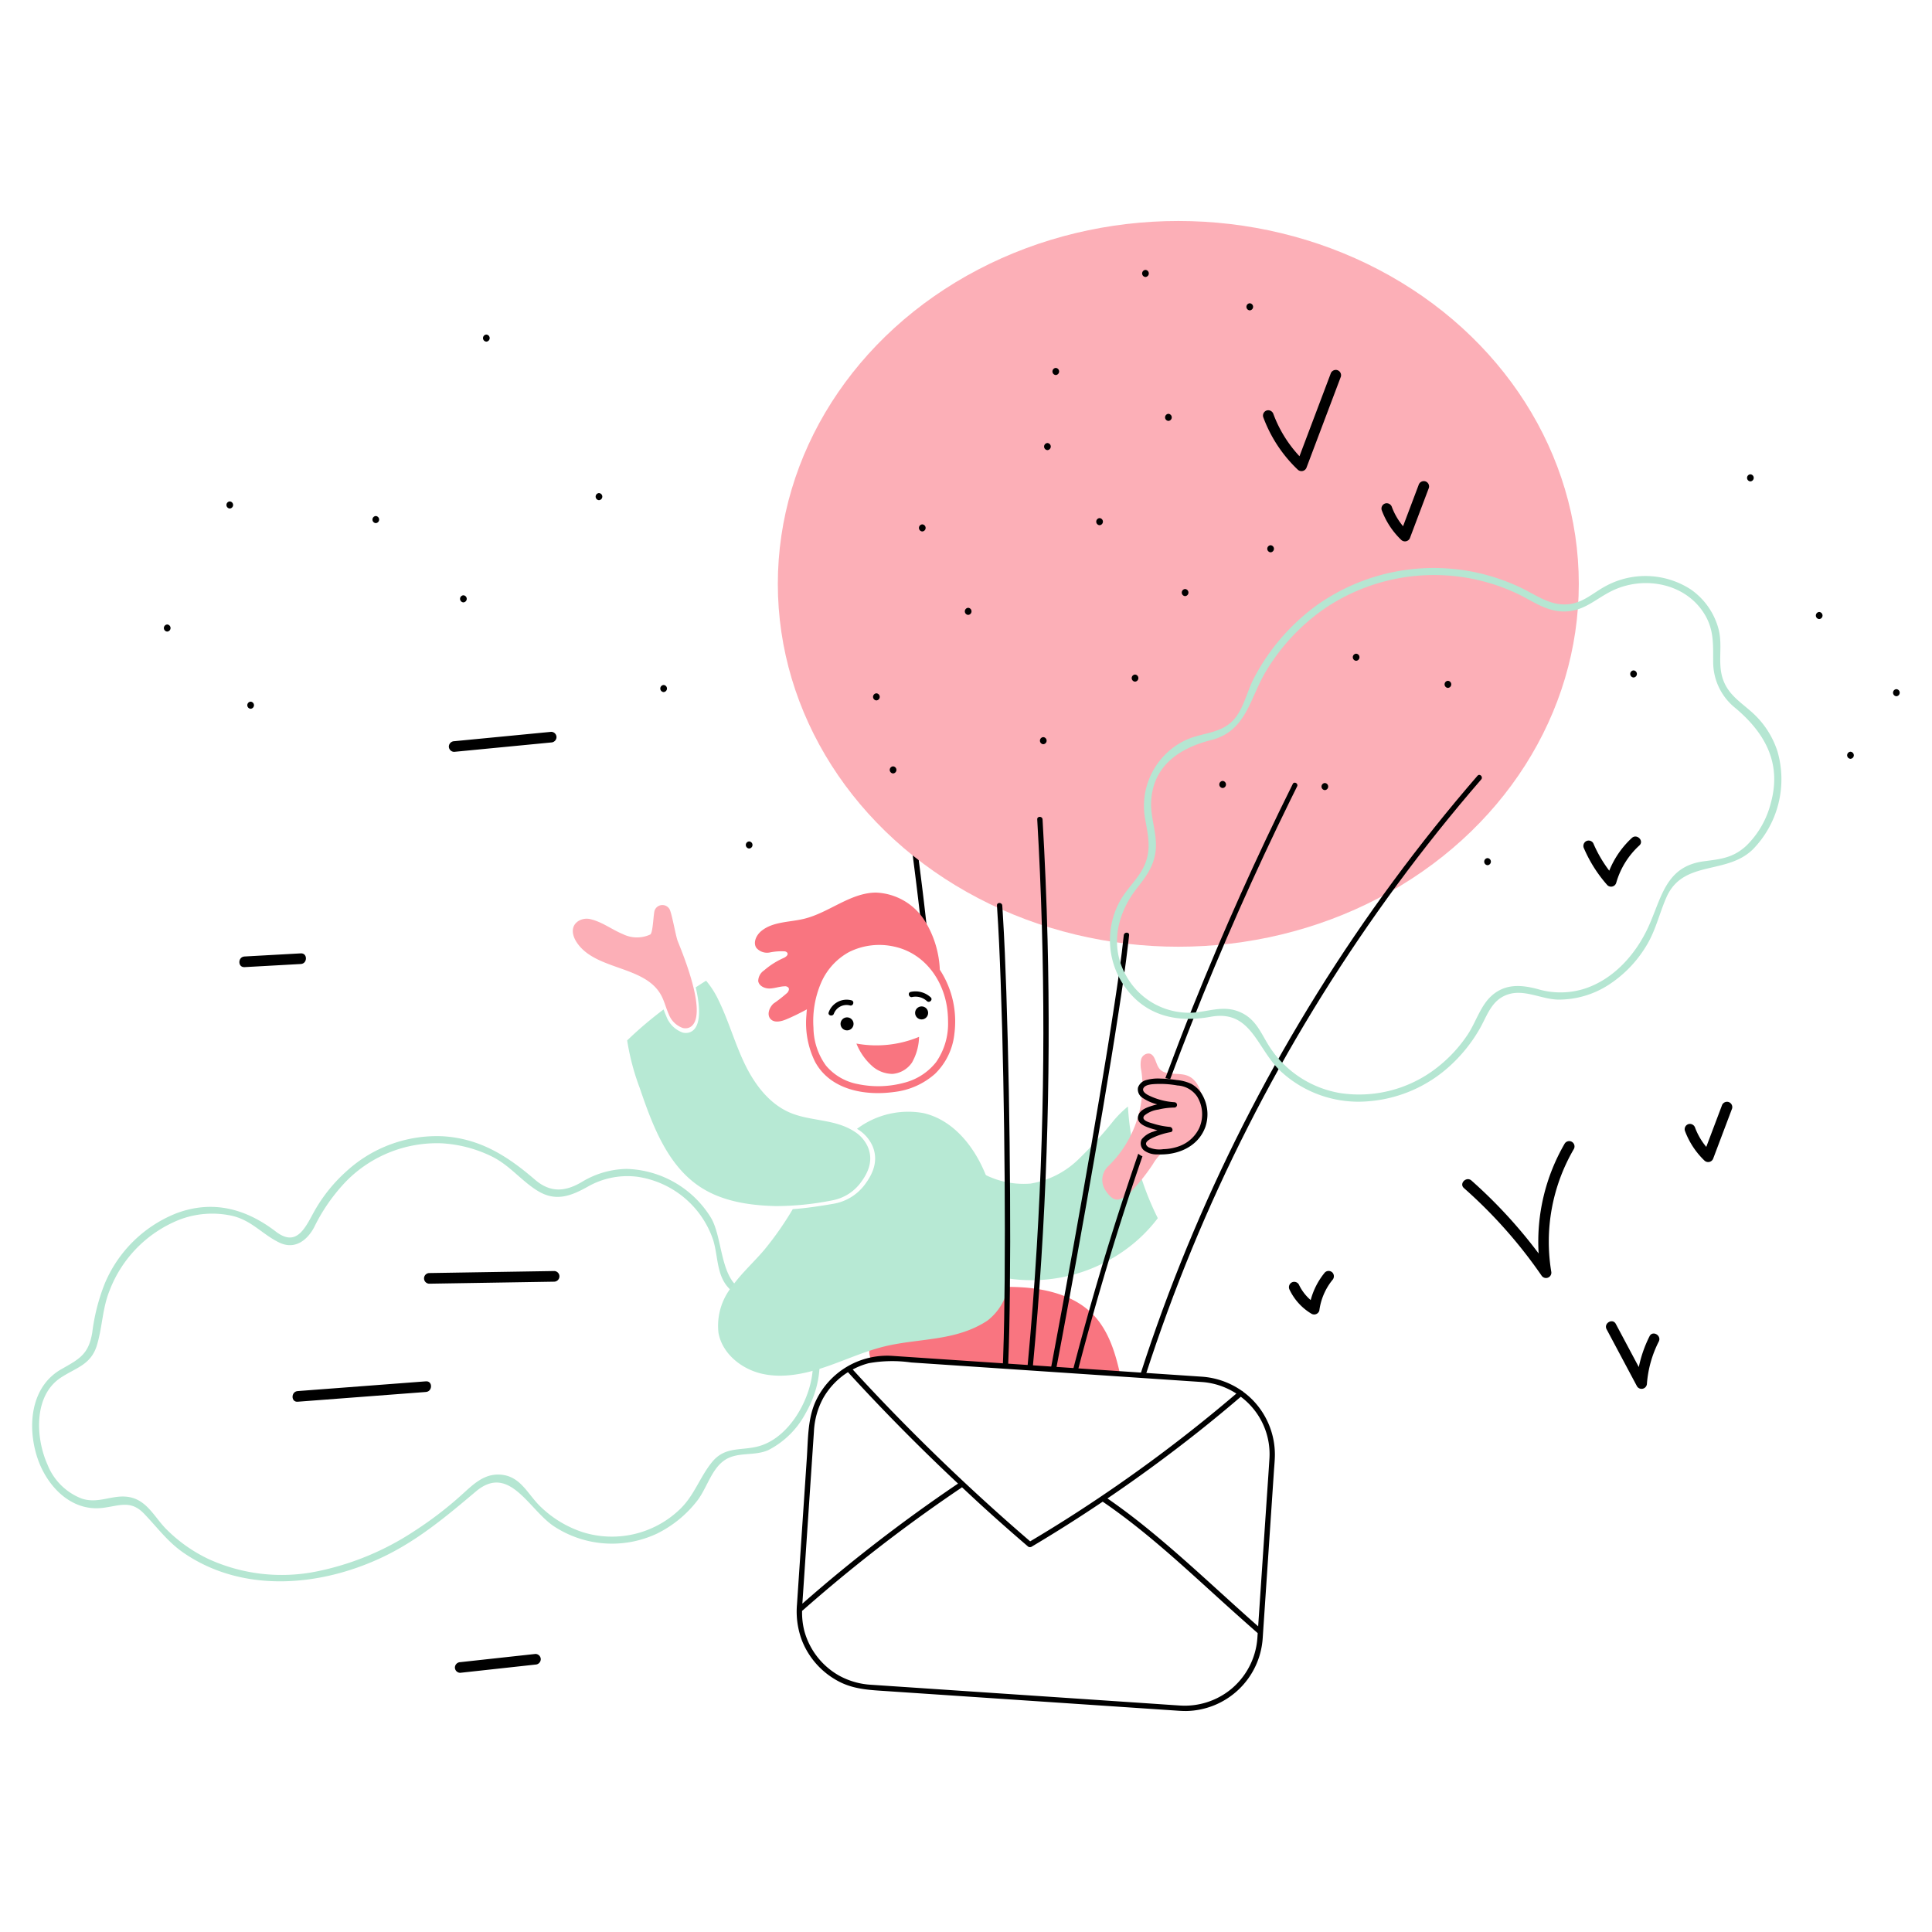 <svg xmlns="http://www.w3.org/2000/svg" viewBox="0 0 300 300"><defs><style>.a{fill:#b5e6d2;}.b{fill:#f97580;}.c{fill:#fcafb7;}.d{fill:#b7e9d4;}</style></defs><title>Message Sent</title><path class="a" d="M125.441,205.245a9.65,9.65,0,0,0-6.071-4.272,5.7,5.7,0,0,0-2-.215c-5.855-.028-4.8-8.166-7.024-11.751a15.9,15.9,0,0,0-13.037-7.5,13.866,13.866,0,0,0-7,2.05c-2.557,1.509-4.865,1.666-7.228-.368-4.259-3.665-8.493-6.389-14.3-6.75a20.757,20.757,0,0,0-14.91,5.369,24.346,24.346,0,0,0-5.272,6.654c-1.383,2.57-2.723,5.108-5.768,2.777-4.618-3.536-9.75-4.958-15.422-2.849a20.066,20.066,0,0,0-11.144,10.928,30.85,30.85,0,0,0-1.937,7.58c-.558,3.386-1.97,4.109-4.785,5.7-4.8,2.711-5.327,8.881-3.761,13.7,1.426,4.386,5.2,8.456,10.176,7.843,2.543-.312,4.324-1.259,6.391.88s3.664,4.39,6.188,6.12c9.159,6.276,21.141,5.243,30.793.689,5.49-2.59,9.967-6.358,14.559-10.232,5.277-4.45,8.281,3,12.3,5.518a16.424,16.424,0,0,0,15.873,1,17.885,17.885,0,0,0,6.2-5.082c1.516-1.946,2.235-5.042,4.386-6.382,2-1.25,4.535-.513,6.695-1.5a13.556,13.556,0,0,0,5.755-5.708C127.59,215.15,128.239,209.558,125.441,205.245Zm-7.879,19.39c-2.672.639-5.033-.027-7.013,2.418s-2.775,5.323-5.205,7.518a15.217,15.217,0,0,1-14.816,3.358,17.012,17.012,0,0,1-6.72-4.1c-1.884-1.865-2.969-4.523-5.915-4.832-2.722-.286-4.444,1.544-6.3,3.206a57.24,57.24,0,0,1-7.146,5.468,42.888,42.888,0,0,1-15.323,6.351,27.35,27.35,0,0,1-16.664-1.9,23.317,23.317,0,0,1-6.686-4.724c-1.8-1.831-2.964-4.463-5.75-4.939-2.564-.438-4.728,1.127-7.364.227a9.326,9.326,0,0,1-5.278-5.244c-1.852-4.118-2.21-10.689,2.043-13.509,2.367-1.57,4.7-1.982,5.631-5.064.845-2.814.84-5.723,1.971-8.506a19.232,19.232,0,0,1,10.763-10.941,14.253,14.253,0,0,1,8.344-.608c2.986.733,4.613,2.854,7.2,4.116,2.422,1.183,4.356-.31,5.455-2.376a27.922,27.922,0,0,1,5.018-7.178,19.755,19.755,0,0,1,14.733-5.846,20.244,20.244,0,0,1,7.805,2.034c2.8,1.369,4.555,3.753,7.122,5.338,2.8,1.727,5.145.84,7.758-.612a12.412,12.412,0,0,1,7.768-1.56,14.648,14.648,0,0,1,11.747,9.817c.824,2.665.475,5.7,2.691,7.735a5.34,5.34,0,0,0,3.148,1.518,3.359,3.359,0,0,0,.758.05,16.839,16.839,0,0,0,2.23.293c4.42,1.2,6.849,5.946,6.643,10.293C125.984,217.187,122.511,223.452,117.562,224.635Z"/><path d="M143.986,144.582c-.226-2-.448-3.992-.691-5.985q-1.251-10.253-2.8-20.467c-.079-.524-.876-.3-.8.22q1.836,12.141,3.241,24.342A16.592,16.592,0,0,0,143.986,144.582Z"/><path class="b" d="M145.935,150.579a15.6,15.6,0,0,0-2.28-7.514,9.4,9.4,0,0,0-7.67-4.466c-3.978.047-7.263,3.131-11.129,4.071-2.26.55-4.831.417-6.631,1.89-.775.633-1.332,1.785-.781,2.62a2.191,2.191,0,0,0,2.076.72,9.052,9.052,0,0,1,2.3-.176.586.586,0,0,1,.437.233c.188.326-.237.652-.581.8a12.122,12.122,0,0,0-3.039,1.933,2.008,2.008,0,0,0-.9,1.649c.112.769,1.011,1.176,1.787,1.155s1.525-.322,2.3-.34a.689.689,0,0,1,.617.226c.154.236,0,.552-.178.768a21.787,21.787,0,0,1-2.156,1.687c-.673.619-1.073,1.762-.435,2.418.59.607,1.6.367,2.384.045,1.11-.457,2.178-1,3.238-1.567-.033.3-.059.607-.076.911a13.611,13.611,0,0,0,1.347,7.237c2.371,4.371,7.748,5.314,12.287,4.682a11.524,11.524,0,0,0,6.332-2.811,10.13,10.13,0,0,0,3-6.114,15.053,15.053,0,0,0,.135-1.978A14.616,14.616,0,0,0,145.935,150.579Zm-.56,14.324a9.184,9.184,0,0,1-5.019,3.237,15.381,15.381,0,0,1-7.135.2,8.48,8.48,0,0,1-4.974-2.887,10.2,10.2,0,0,1-1.932-5.849,15.051,15.051,0,0,1,1.221-7.081,9.9,9.9,0,0,1,4.323-4.7,10.518,10.518,0,0,1,6.98-.837c4.7,1.01,7.7,5.18,8.263,9.8a15.95,15.95,0,0,1,.111,1.879A10.4,10.4,0,0,1,145.375,164.9Z"/><ellipse class="c" cx="182.968" cy="90.661" rx="62.187" ry="56.347"/><circle cx="131.529" cy="158.986" r="1.012"/><path class="d" d="M175.143,171.82a16.361,16.361,0,0,0-2.165,2.124,63.729,63.729,0,0,1-5.605,6.16,13.894,13.894,0,0,1-7.337,3.68,13.329,13.329,0,0,1-8.476-2.187c-2.531-1.563-4.53-3.825-6.786-5.764-1.318-1.134-4.386-.819-5.331.64a7.252,7.252,0,0,0-.683,5.052c1.13,7.311,6.765,13.6,13.748,16.046a24.811,24.811,0,0,0,21.251-2.829,23.67,23.67,0,0,0,6.023-5.585A44.8,44.8,0,0,1,175.143,171.82Z"/><circle cx="143.108" cy="157.285" r="1.012"/><path class="b" d="M142.712,161a8.492,8.492,0,0,1-1.1,3.992,4.043,4.043,0,0,1-3.027,1.763,4.81,4.81,0,0,1-2.978-1.064,9.2,9.2,0,0,1-2.622-3.648A17.256,17.256,0,0,0,142.712,161Z"/><path d="M129.479,157.415a2.108,2.108,0,0,1,2.512-1.287c.516.128.737-.669.22-.8a2.952,2.952,0,0,0-3.529,1.864c-.189.5.609.712.8.22Z"/><path d="M141.632,154.818a2.6,2.6,0,0,1,2.3.633c.392.359.978-.224.584-.584a3.475,3.475,0,0,0-3.1-.846c-.52.109-.3.906.22.8Z"/><path class="b" d="M138.422,210.944l35.491,2.386c-.743-3.355-1.818-6.8-4.226-9.249-2.688-2.737-6.65-3.825-10.472-4.151A40.707,40.707,0,0,0,143,202.062a16.218,16.218,0,0,0-5.315,2.659,6.96,6.96,0,0,0-2.708,5.117,3.625,3.625,0,0,0,.294,1.338A11.558,11.558,0,0,1,138.422,210.944Z"/><path class="c" d="M105.245,146.16c-.309-.757-.892-4.233-1.276-4.977a1.282,1.282,0,0,0-2.29.121c-.236.487-.252,3.545-.717,3.81a4.923,4.923,0,0,1-4.248-.068c-1.7-.7-3.182-1.878-5-2.311a2.466,2.466,0,0,0-1.858.256c-1.309.807-1,2.259-.342,3.277,2.849,4.431,10.524,3.6,13.106,8.195.524.931.765,1.993,1.2,2.968a3.643,3.643,0,0,0,2.191,2.19C107.043,159.89,110.748,159.626,105.245,146.16Z"/><path d="M229.425,120.458q-6.855,7.917-13.072,16.348-6.228,8.446-11.778,17.359T194.2,172.379q-4.814,9.278-8.89,18.9-4.07,9.607-7.372,19.51-.416,1.246-.818,2.5c-.16.494.625.706.784.214q3.2-9.925,7.177-19.581,3.97-9.636,8.7-18.943,4.7-9.273,10.122-18.168t11.509-17.339q6.11-8.469,12.878-16.445.854-1.005,1.716-2c.339-.391-.234-.964-.575-.569Z"/><path class="c" d="M186.9,171.637c-.25-1.888-.823-4-2.583-4.633-1.438-.514-3.389.112-4.315-1.1-.591-.775-.614-2.163-1.576-2.315a1.228,1.228,0,0,0-1.247.974,4.172,4.172,0,0,0,.048,1.718,15.8,15.8,0,0,1,.171,2.234.887.887,0,0,0-.3.839,1.1,1.1,0,0,0,.251.492,17.475,17.475,0,0,1-5.272,11.251,2.923,2.923,0,0,0-.428,3.736c.587.878,1.247,1.582,2.082,1.416a4.14,4.14,0,0,0,2.067-1.4,30.222,30.222,0,0,0,3.229-4.086,6.878,6.878,0,0,1,1.613-1.91,7.609,7.609,0,0,0,3.665-.994,5.687,5.687,0,0,0,2.764-4.309A5.547,5.547,0,0,0,186.9,171.637Z"/><path d="M186.6,169.846a4.4,4.4,0,0,0-1.6-1.532,6.668,6.668,0,0,0-2.291-.609,20.089,20.089,0,0,0-2.461-.221,6.758,6.758,0,0,0-2.258.227,1.816,1.816,0,0,0-1.285,1.175,1.564,1.564,0,0,0,.667,1.56,7.187,7.187,0,0,0,2.291,1.032l.03.007c-.248.061-.5.126-.738.2-.826.265-1.967.631-2.218,1.586s.663,1.464,1.409,1.748a12.413,12.413,0,0,0,1.579.478c-.21.074-.423.138-.63.225a3.649,3.649,0,0,0-1.811,1.184,1.408,1.408,0,0,0,.371,1.736,3.291,3.291,0,0,0,2.115.609c3.091.156,6.263-1.167,7.389-4.231A6.114,6.114,0,0,0,186.6,169.846Zm-.33,5.2a5.523,5.523,0,0,1-3.115,2.916,7.829,7.829,0,0,1-2.525.48,4.138,4.138,0,0,1-2.306-.312c-1.032-.715.35-1.315.936-1.576a11.033,11.033,0,0,1,2.507-.755c.488-.089.324-.774-.11-.811a11.992,11.992,0,0,1-2.516-.491c-.481-.149-2.074-.506-1.449-1.27a4.225,4.225,0,0,1,2.16-.93,10.991,10.991,0,0,1,2.522-.316.414.414,0,0,0,0-.827,10.6,10.6,0,0,1-4.082-1.1c-.383-.2-1.043-.643-.7-1.15.282-.417.959-.506,1.412-.552a14.988,14.988,0,0,1,3.823.2,3.97,3.97,0,0,1,3.06,1.71A5.27,5.27,0,0,1,186.267,175.042Z"/><path d="M161.06,127.229q.969,16.612.952,33.261-.019,16.546-1.018,33.072-.562,9.291-1.433,18.56c-.048.517.778.513.827,0q1.554-16.571,2.125-33.21.564-16.536.15-33.086-.233-9.3-.776-18.6c-.031-.516-.857-.519-.827,0Z"/><path d="M176.748,179.148c-1.532,4.465-3.017,8.945-4.411,13.454q-2.716,8.789-5.08,17.678-.3,1.126-.593,2.254a.378.378,0,0,0,.729.2q2.317-8.9,4.99-17.7,2.362-7.785,5.017-15.482A2.445,2.445,0,0,1,176.748,179.148Z"/><path d="M200.746,121.722q-4.238,8.522-8.13,17.2-3.858,8.606-7.371,17.353c-1.484,3.694-2.9,7.412-4.292,11.141.25.055.5.109.751.157q1.627-4.37,3.342-8.71,3.49-8.83,7.336-17.523,3.815-8.616,7.973-17.083.53-1.078,1.064-2.153C201.637,121.667,200.965,121.281,200.746,121.722Z"/><path d="M174.5,145.213c-.37,3.54-.893,7.064-1.425,10.582-.724,4.785-1.5,9.56-2.307,14.332q-1.314,7.828-2.7,15.644-1.288,7.285-2.621,14.564-1.013,5.53-2.056,11.056l-.195,1.026c-.1.518.695.74.794.219q1.007-5.275,1.971-10.56,1.317-7.168,2.592-14.343,1.387-7.817,2.717-15.642c.823-4.861,1.625-9.726,2.375-14.6.576-3.738,1.137-7.482,1.566-11.24q.06-.519.114-1.038c.055-.526-.769-.523-.823,0Z"/><path class="a" d="M276.006,116.679a13.774,13.774,0,0,0-3.772-5.906c-1.838-1.695-3.829-2.806-4.693-5.293-.879-2.529,0-5.2-.683-7.787a10.9,10.9,0,0,0-4.247-6.122,12.942,12.942,0,0,0-13.244-.583c-2.077,1.1-3.6,2.719-6.094,2.858-2.717.152-4.829-1.513-7.172-2.614a31.4,31.4,0,0,0-31.482,2.642,32.762,32.762,0,0,0-9.96,11.528c-1.056,2.049-1.525,4.595-3.08,6.341-2,2.25-5.069,1.993-7.609,3.247a11.319,11.319,0,0,0-6.1,12.459c.414,2.327.866,4.362-.055,6.67-.912,2.282-2.958,3.884-4.062,6.088a12.55,12.55,0,0,0,1.032,13.188c3.242,4.413,8.079,5.432,13.2,4.491,6.278-1.154,7.131,4.852,10.793,8.375a17.756,17.756,0,0,0,13.62,4.751,21.215,21.215,0,0,0,12.65-5.412,23.8,23.8,0,0,0,4.644-5.72c1.217-2.077,1.829-4.5,4.3-5.409,2.628-.973,5.3.7,7.975.748a14.284,14.284,0,0,0,7.757-2.254,18.627,18.627,0,0,0,5.878-6.036c1.493-2.407,2.036-5.033,3.154-7.579,2.6-5.914,9.324-3.412,13.452-7.484A15.588,15.588,0,0,0,276.006,116.679Zm-1.053,8.088a14.048,14.048,0,0,1-3.738,6.512c-2.08,1.95-4,2.11-6.669,2.466-5.955.8-6.523,5.692-8.616,10.24-1.961,4.258-5.431,8.146-10.009,9.578a12.4,12.4,0,0,1-7.114.032c-2.516-.677-5-.881-7.122.964-1.8,1.56-2.513,4.223-3.836,6.169a21.869,21.869,0,0,1-5.342,5.525,19.628,19.628,0,0,1-14.312,3.494,16.308,16.308,0,0,1-10.916-6.979c-1.339-2-2.043-4.222-4.3-5.405-2.394-1.253-4.46-.548-6.945-.194a11.15,11.15,0,0,1-11.221-5.762c-2.485-4.48-1.363-9.511,1.666-13.4,1.386-1.782,2.57-3.287,2.928-5.6.425-2.755-.811-5.291-.653-8.029.318-5.522,4.452-8.235,9.305-9.459,5.47-1.379,5.965-6.407,8.5-10.648a31.662,31.662,0,0,1,9.254-9.864,30.334,30.334,0,0,1,29.518-2.349c2.492,1.132,4.631,2.883,7.491,2.895,3.259.014,5.049-2.114,7.809-3.357,4.865-2.191,11.112-.973,14.013,3.714,1.546,2.5,1.354,4.814,1.378,7.594a9.159,9.159,0,0,0,3.519,7.1C274.131,113.9,276.692,118.571,274.953,124.767Z"/><path d="M242.965,177.575a30.3,30.3,0,0,0-4.046,17.064,76.021,76.021,0,0,0-10.43-11.323c-.794-.7-1.967.463-1.169,1.169a74.5,74.5,0,0,1,12.041,13.573.83.83,0,0,0,1.51-.637,28.56,28.56,0,0,1,3.521-19.012A.827.827,0,0,0,242.965,177.575Z"/><path d="M268.382,171.111a.844.844,0,0,0-1.016.577l-2.417,6.4a10.325,10.325,0,0,1-1.731-2.965.849.849,0,0,0-1.017-.577.833.833,0,0,0-.577,1.017,12.352,12.352,0,0,0,3.04,4.648.838.838,0,0,0,1.381-.365l2.914-7.718A.832.832,0,0,0,268.382,171.111Z"/><path d="M256.143,207.487a19.331,19.331,0,0,0-1.671,4.79l-3.57-6.7c-.5-.939-1.927-.1-1.427.834l4.719,8.856a.833.833,0,0,0,1.54-.417,17.34,17.34,0,0,1,1.836-6.53C258.051,207.375,256.626,206.538,256.143,207.487Z"/><path d="M253.389,130.121a14.1,14.1,0,0,0-3.505,5.078,20.18,20.18,0,0,1-2.482-4.267.832.832,0,0,0-1.13-.3.849.849,0,0,0-.3,1.131,21.267,21.267,0,0,0,3.615,5.681.833.833,0,0,0,1.381-.364,12.509,12.509,0,0,1,3.587-5.794C255.342,130.568,254.171,129.4,253.389,130.121Z"/><path d="M206.892,197.592a.833.833,0,0,0-1.169,0,11.251,11.251,0,0,0-2.2,4.282,7.255,7.255,0,0,1-1.84-2.42.833.833,0,0,0-1.13-.3.844.844,0,0,0-.3,1.13A8.687,8.687,0,0,0,203.65,204a.832.832,0,0,0,1.214-.494,9.545,9.545,0,0,1,2.028-4.745A.851.851,0,0,0,206.892,197.592Z"/><path d="M221.3,74.734a.846.846,0,0,0-1.017.577l-2.416,6.4a10.291,10.291,0,0,1-1.732-2.965.849.849,0,0,0-1.016-.577.833.833,0,0,0-.577,1.017,12.35,12.35,0,0,0,3.039,4.648.838.838,0,0,0,1.381-.365q1.458-3.858,2.915-7.717A.833.833,0,0,0,221.3,74.734Z"/><path d="M207.633,57.466a.844.844,0,0,0-1.016.577l-4.834,12.8a19.61,19.61,0,0,1-4.045-6.536.848.848,0,0,0-1.016-.577.833.833,0,0,0-.577,1.016,21.528,21.528,0,0,0,5.368,8.178.838.838,0,0,0,1.381-.365q2.658-7.038,5.317-14.076A.834.834,0,0,0,207.633,57.466Z"/><path d="M194.606,217.487a11.829,11.829,0,0,0-1.563-1.367.472.472,0,0,0-.221-.162,12.269,12.269,0,0,0-6.149-2.184l-4.658-.313-11.236-.755-13.711-.922-12.081-.811q-3.168-.214-6.338-.426a12.248,12.248,0,0,0-12.055,7.173c-1.182,2.7-1.115,5.785-1.31,8.676l-.879,13.082q-.326,4.836-.65,9.671a12.689,12.689,0,0,0,.781,5.613,12.238,12.238,0,0,0,6.082,6.519c2.294,1.083,4.692,1.157,7.155,1.323l9.986.671,13.534.91,12.809.861,8.122.545c.655.045,1.313.1,1.97.094a12.112,12.112,0,0,0,11.877-11.3c.055-.772.1-1.544.155-2.315l.811-12.055.779-11.6c.056-.829.141-1.665.148-2.5A12.155,12.155,0,0,0,194.606,217.487Zm-53.13-5.924,10.019.673,13.278.893,12.682.852,8.091.544,1.127.076a11.3,11.3,0,0,1,5.308,1.793,232.445,232.445,0,0,1-24.717,18.421q-3.6,2.329-7.3,4.524-11.391-9.788-21.839-20.6-2.9-3-5.716-6.086a11.171,11.171,0,0,1,2.475-.974A20.763,20.763,0,0,1,141.476,211.563Zm-16.6,33.2.867-12.9.644-9.569a12.044,12.044,0,0,1,1.442-5.2,11.417,11.417,0,0,1,3.844-4.023q8.211,8.973,17.09,17.3-10.064,6.8-19.42,14.576c-1.6,1.332-3.18,2.693-4.748,4.066,0-.072,0-.144.01-.217Q124.742,246.778,124.876,244.764ZM191,262.418a11.344,11.344,0,0,1-7.775,2.415c-1.66-.105-3.319-.224-4.979-.335l-11.177-.751-13.482-.906-11.9-.8-6.413-.431a11.665,11.665,0,0,1-4.938-1.4,11.4,11.4,0,0,1-5.457-7.027,11.594,11.594,0,0,1-.33-3.071.443.443,0,0,0,.11-.064,241.712,241.712,0,0,1,19.023-15.137q2.784-1.994,5.623-3.907a.429.429,0,0,0,.067-.068c1.26,1.178,2.516,2.359,3.8,3.517q3.186,2.883,6.45,5.679a.4.4,0,0,0,.341.1.378.378,0,0,0,.215-.054q5.625-3.342,11.052-7l.007.008c6.673,4.551,12.589,10.1,18.565,15.507q2.73,2.469,5.493,4.9c-.021.292-.037.584-.059.875A11.327,11.327,0,0,1,191,262.418Zm6.108-35.793c-.159,2.545-.342,5.088-.513,7.633l-.885,13.174q-.172,2.553-.344,5.105c-6.144-5.407-12.039-11.116-18.46-16.2q-2.41-1.909-4.941-3.66,7.266-4.927,14.153-10.385,3.327-2.64,6.552-5.405a11.121,11.121,0,0,1,4.438,9.738Z"/><path d="M71.464,259.753l11.68-1.278a.85.85,0,0,0,.826-.826.831.831,0,0,0-.826-.826L71.464,258.1a.851.851,0,0,0-.826.826.832.832,0,0,0,.826.827Z"/><path d="M46.221,217.66l19.915-1.515c1.054-.08,1.063-1.733,0-1.652l-19.915,1.514c-1.053.08-1.062,1.733,0,1.653Z"/><path d="M66.631,199.332l19.437-.314a.827.827,0,0,0,0-1.653l-19.437.315a.827.827,0,0,0,0,1.652Z"/><path d="M37.966,150.176l8.745-.486c1.057-.058,1.064-1.711,0-1.652l-8.745.486c-1.058.058-1.065,1.711,0,1.652Z"/><path d="M70.526,116.747l15.061-1.457a.849.849,0,0,0,.826-.826.832.832,0,0,0-.826-.826l-15.061,1.456a.85.85,0,0,0-.827.826.833.833,0,0,0,.827.827Z"/><path class="d" d="M156.654,197.685A63.268,63.268,0,0,0,153.6,183.9c-1.632-4.991-5.1-9.889-10.214-11.06a13.25,13.25,0,0,0-10.313,2.448c.06.037.121.069.18.108a5.843,5.843,0,0,1,2.232,2.556c.956,2.25.1,4.3-1.273,6.09a7.649,7.649,0,0,1-4.751,2.87c-2.1.367-4.241.69-6.362.845a49.936,49.936,0,0,1-4.444,6.348c-1.653,1.932-3.564,3.649-5.039,5.721a9.7,9.7,0,0,0-2.051,7.138c.584,3.242,3.594,5.651,6.81,6.363s6.58.017,9.7-1.035,6.129-2.46,9.331-3.232c5.325-1.285,11.035-.773,15.906-3.986A8.583,8.583,0,0,0,156.654,197.685Z"/><path class="d" d="M134.755,178.086a5.425,5.425,0,0,0-2.073-2.374c-3.05-1.988-6.794-1.575-10-2.935-3.259-1.383-5.528-4.427-7.06-7.618s-2.484-6.637-4.034-9.819a13.974,13.974,0,0,0-1.943-3.056c-.543.331-1.074.685-1.611,1.028,1.648,7.132-1.1,7.265-2.024,7.024a4.252,4.252,0,0,1-2.556-2.554c-.152-.339-.283-.688-.409-1.038a59.287,59.287,0,0,0-5.659,4.811,37.209,37.209,0,0,0,1.953,7.39c1.984,5.826,4.31,12.076,9.476,15.422,3.4,2.2,7.588,2.811,11.637,2.913a44.85,44.85,0,0,0,8.706-.874,7.1,7.1,0,0,0,4.412-2.665C134.85,182.077,135.643,180.175,134.755,178.086Z"/><path d="M154.806,140.61c.268,3.918.432,7.843.574,11.768q.27,7.475.407,14.953.16,8.057.218,16.115.054,7.6,0,15.211c-.034,4.082-.091,8.164-.242,12.244q-.023.617-.049,1.233c-.023.532.8.531.826,0,.168-3.923.233-7.851.275-11.778q.079-7.479.027-14.959-.043-8.058-.192-16.115-.14-7.6-.386-15.206c-.137-4.08-.3-8.16-.552-12.234q-.039-.617-.081-1.232c-.036-.528-.863-.532-.826,0Z"/><path d="M143.212,81.424a.551.551,0,0,0,0,1.1A.551.551,0,0,0,143.212,81.424Z"/><path d="M150.337,94.38a.551.551,0,0,0,0,1.1A.551.551,0,0,0,150.337,94.38Z"/><path d="M170.742,80.453a.551.551,0,0,0,0,1.1A.551.551,0,0,0,170.742,80.453Z"/><path d="M176.248,104.744a.551.551,0,0,0,0,1.1A.551.551,0,0,0,176.248,104.744Z"/><path d="M184.022,91.465a.551.551,0,0,0,0,1.1A.551.551,0,0,0,184.022,91.465Z"/><path d="M197.3,84.663a.551.551,0,0,0,0,1.1A.551.551,0,0,0,197.3,84.663Z"/><path d="M181.431,64.258a.551.551,0,0,0,0,1.1A.551.551,0,0,0,181.431,64.258Z"/><path d="M162.645,68.793a.551.551,0,0,0,0,1.1A.551.551,0,0,0,162.645,68.793Z"/><path d="M177.868,41.91a.551.551,0,0,0,0,1.1A.551.551,0,0,0,177.868,41.91Z"/><path d="M194.062,47.092a.551.551,0,0,0,0,1.1A.551.551,0,0,0,194.062,47.092Z"/><path d="M163.941,57.133a.551.551,0,0,0,0,1.1A.551.551,0,0,0,163.941,57.133Z"/><path d="M210.581,101.505a.551.551,0,0,0,0,1.1A.551.551,0,0,0,210.581,101.505Z"/><path d="M205.722,121.587a.551.551,0,0,0,0,1.1A.551.551,0,0,0,205.722,121.587Z"/><path d="M189.852,121.263a.551.551,0,0,0,0,1.1A.551.551,0,0,0,189.852,121.263Z"/><path d="M162,114.461a.551.551,0,0,0,0,1.1A.551.551,0,0,0,162,114.461Z"/><path d="M138.677,119a.551.551,0,0,0,0,1.1A.551.551,0,0,0,138.677,119Z"/><path d="M136.086,107.659a.551.551,0,0,0,0,1.1A.551.551,0,0,0,136.086,107.659Z"/><path d="M103.049,106.364a.551.551,0,0,0,0,1.1A.551.551,0,0,0,103.049,106.364Z"/><path d="M93.009,76.566a.551.551,0,0,0,0,1.1A.551.551,0,0,0,93.009,76.566Z"/><path d="M71.956,92.437a.551.551,0,0,0,0,1.1A.551.551,0,0,0,71.956,92.437Z"/><path d="M38.919,108.955a.551.551,0,0,0,0,1.1A.551.551,0,0,0,38.919,108.955Z"/><path d="M35.68,77.862a.551.551,0,0,0,0,1.1A.551.551,0,0,0,35.68,77.862Z"/><path d="M58.353,80.129a.551.551,0,0,0,0,1.1A.551.551,0,0,0,58.353,80.129Z"/><path d="M75.519,51.95a.551.551,0,0,0,0,1.1A.551.551,0,0,0,75.519,51.95Z"/><path d="M25.964,96.971a.551.551,0,0,0,0,1.1A.551.551,0,0,0,25.964,96.971Z"/><path d="M116.329,130.656a.551.551,0,0,0,0,1.1A.551.551,0,0,0,116.329,130.656Z"/><path d="M230.986,133.247a.551.551,0,0,0,0,1.1A.551.551,0,0,0,230.986,133.247Z"/><path d="M253.658,104.1a.551.551,0,0,0,0,1.1A.551.551,0,0,0,253.658,104.1Z"/><path d="M271.8,73.651a.551.551,0,0,0,0,1.1A.551.551,0,0,0,271.8,73.651Z"/><path d="M294.468,107.012a.551.551,0,0,0,0,1.1A.551.551,0,0,0,294.468,107.012Z"/><path d="M287.342,116.728a.551.551,0,0,0,0,1.1A.551.551,0,0,0,287.342,116.728Z"/><path d="M282.484,95.028a.551.551,0,0,0,0,1.1A.551.551,0,0,0,282.484,95.028Z"/><path d="M224.832,105.716a.551.551,0,0,0,0,1.1A.551.551,0,0,0,224.832,105.716Z"/></svg>
